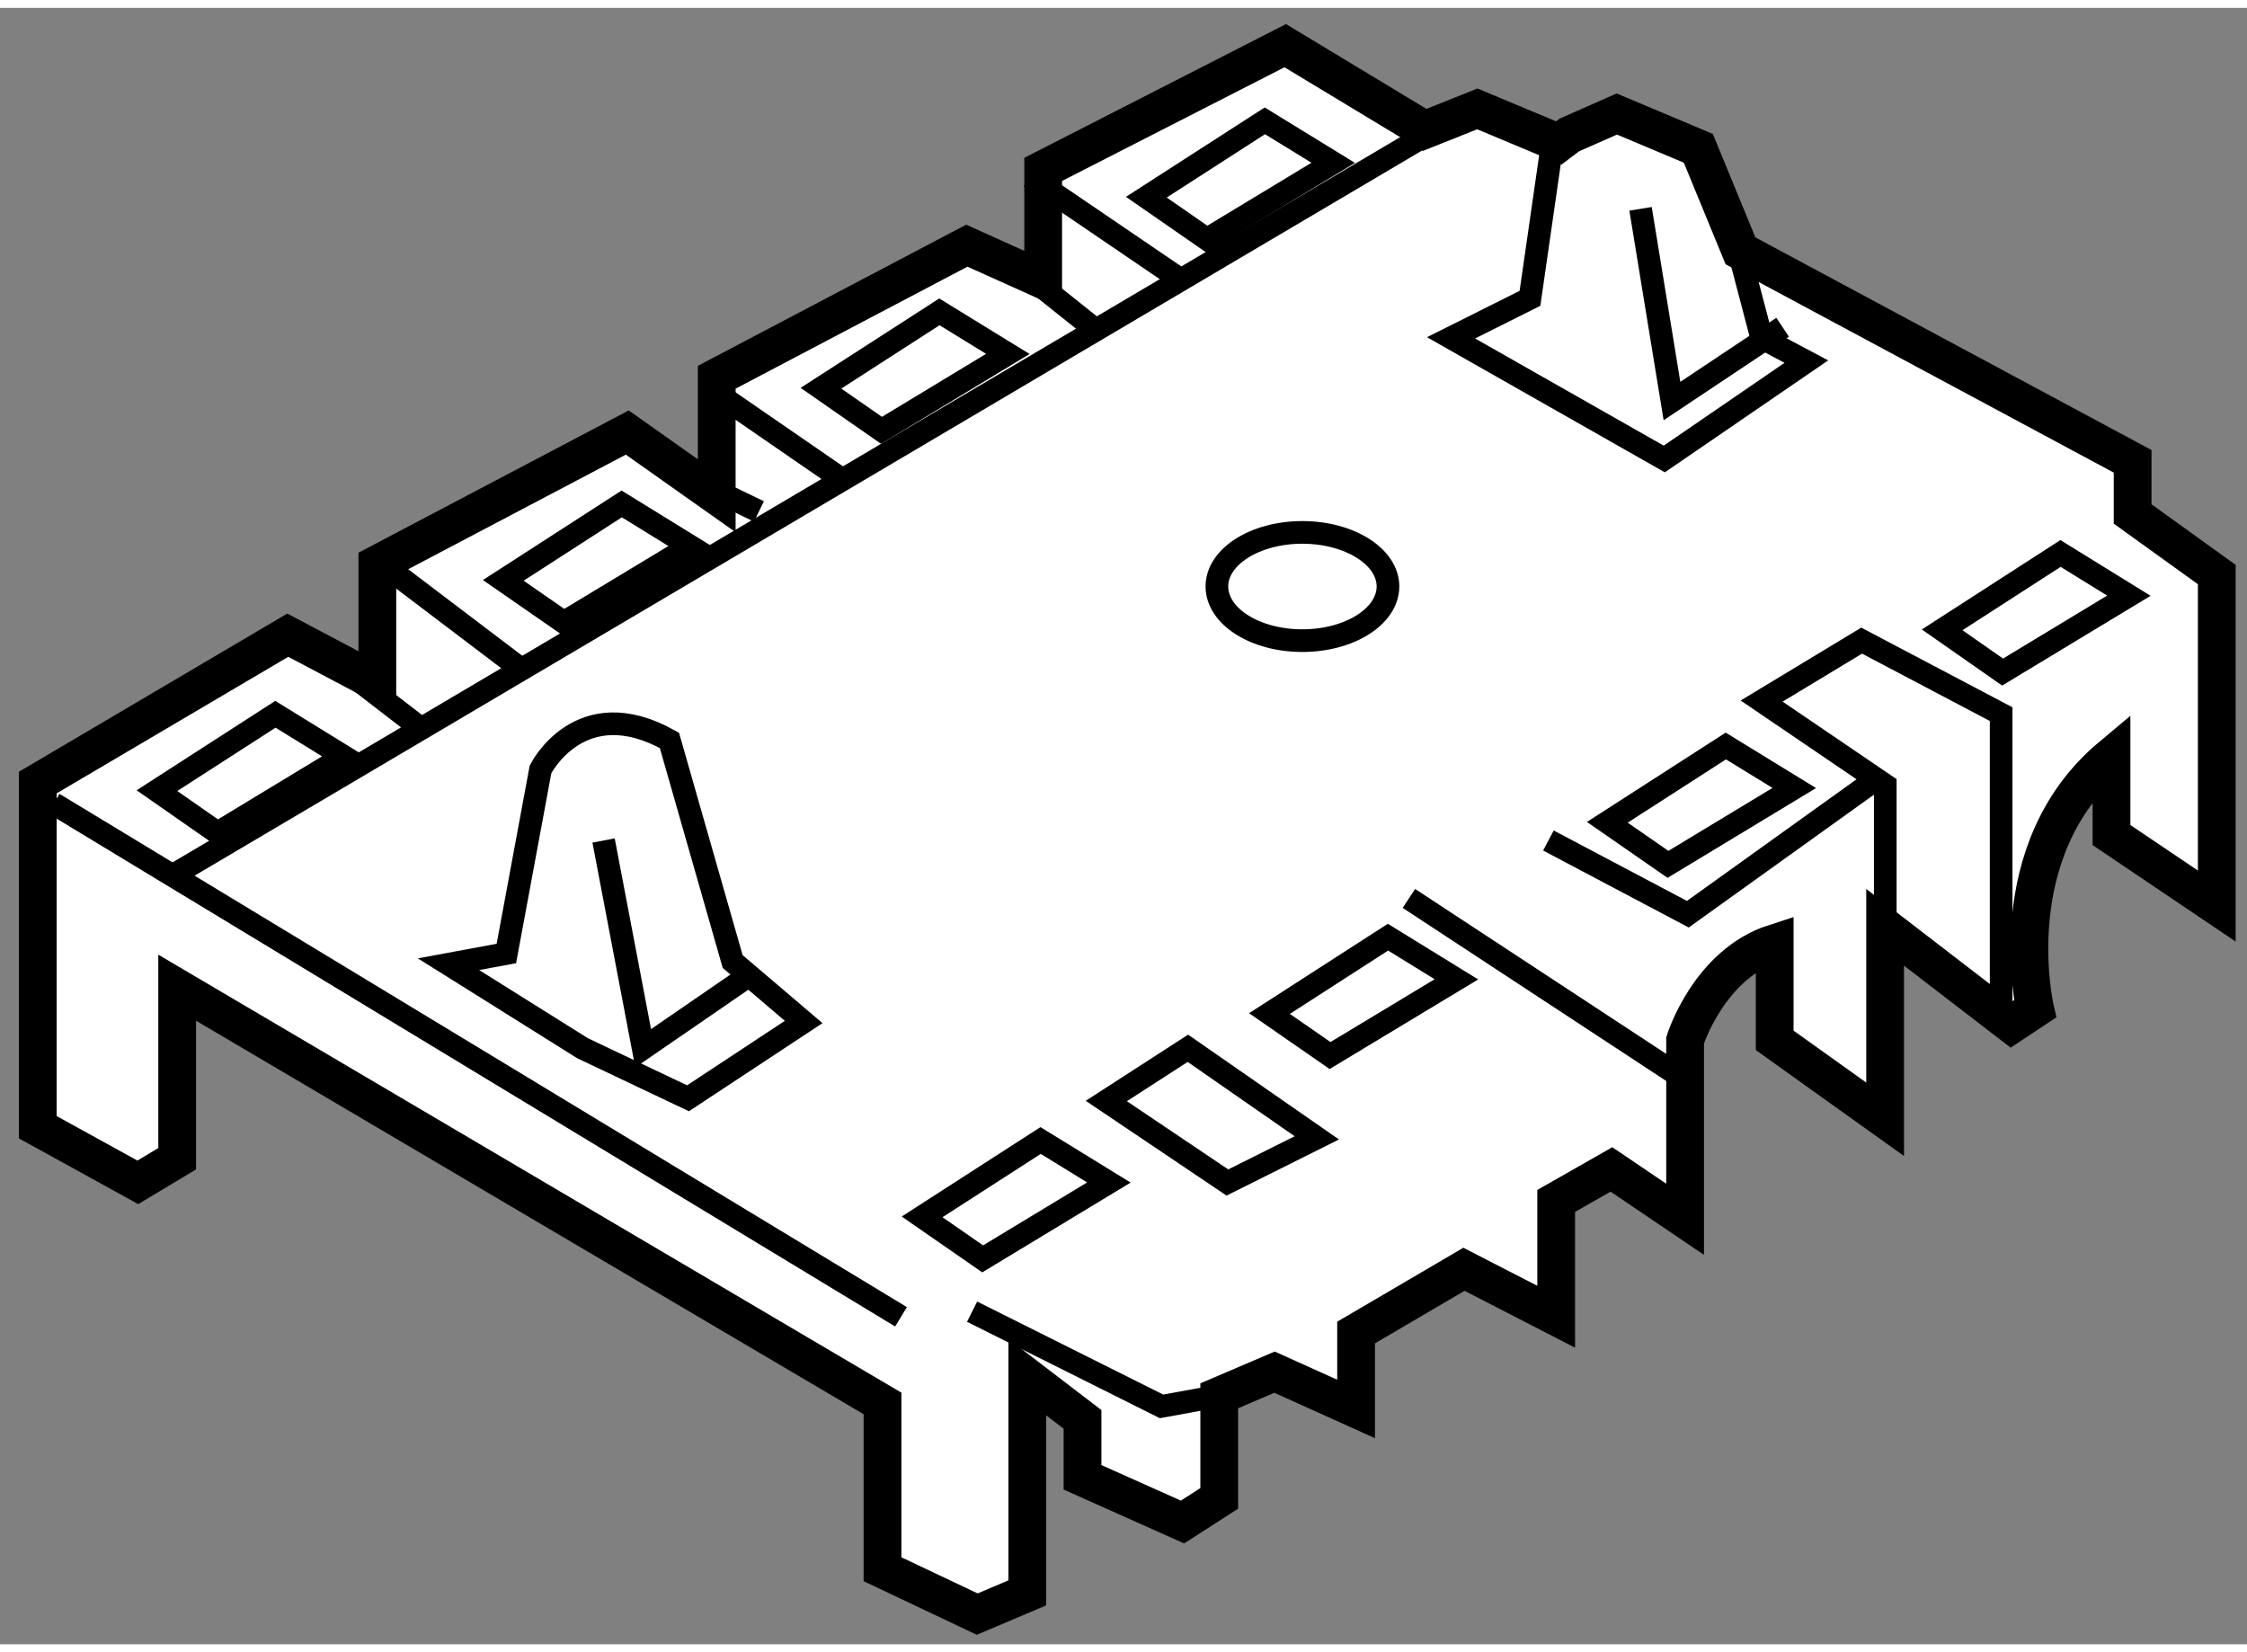 <?xml version="1.0" encoding="utf-8"?>
<!-- Generator: Adobe Illustrator 15.1.0, SVG Export Plug-In . SVG Version: 6.00 Build 0)  -->
<!DOCTYPE svg PUBLIC "-//W3C//DTD SVG 1.1//EN" "http://www.w3.org/Graphics/SVG/1.1/DTD/svg11.dtd">
<svg version="1.1" xmlns="http://www.w3.org/2000/svg" xmlns:xlink="http://www.w3.org/1999/xlink" x="0px" y="0px" width="244.8px"
	 height="180px" viewBox="113.22 102.502 29.749 21.665" enable-background="new 0 0 244.8 180" xml:space="preserve">
	
<rect x="113.22" y="102.502" width="29.749" height="21.665" fill="#808080" stroke="none"/>
	
<g><path fill="#FFFFFF" stroke="#000000" stroke-width="0.5" d="M132.779,103.839l-0.697,0.278l-1.846-1.115l-3.205,1.638v1.465
				l-1.011-0.455l-3.311,1.742v1.569l-1.184-0.837l-3.309,1.742v1.568l-1.186-0.627l-3.31,1.951v4.563l1.325,0.73l0.521-0.313v-2.264
				l9.338,5.504v2.195l1.254,0.594l0.663-0.281v-2.856l0.731,0.559v0.767l1.324,0.592l0.486-0.313v-1.358l0.732-0.313l1.08,0.487
				v-1.012l1.428-0.837l1.221,0.628v-1.533l0.732-0.417l0.975,0.66v-2.369c0,0,0.314-1.009,1.186-1.289v1.289l1.462,1.045v-2.542
				l1.673,1.287l0.313-0.208c0,0-0.488-2.091,1.011-3.344v1.044l1.394,0.94v-4.389l-1.114-0.802v-0.697l-5.192-2.787l-0.558-1.357
				l-1.079-0.454l-0.628,0.277l-0.14,0.106L132.779,103.839z"></path><path fill="none" stroke="#000000" stroke-width="0.3" d="M131.596,110.161c0,0.396-0.508,0.718-1.134,0.718
				c-0.625,0-1.131-0.321-1.131-0.718c0-0.394,0.506-0.715,1.131-0.715C131.088,109.446,131.596,109.768,131.596,110.161z"></path><line fill="none" stroke="#000000" stroke-width="0.3" x1="113.93" y1="113.036" x2="125.149" y2="119.831"></line><line fill="none" stroke="#000000" stroke-width="0.3" x1="115.504" y1="113.989" x2="131.978" y2="104.257"></line><line fill="none" stroke="#000000" stroke-width="0.3" x1="135.532" y1="116.695" x2="131.873" y2="114.292"></line><path fill="none" stroke="#000000" stroke-width="0.3" d="M119.924,115.021l0.452-2.437c0,0,0.522-1.048,1.707-0.384l0.837,2.927
				l0.94,0.801l-1.531,1.01l-1.395-0.662l-1.776-1.113L119.924,115.021z"></path><polyline fill="none" stroke="#000000" stroke-width="0.3" points="133.777,104.259 133.476,106.347 132.431,106.87 
				135.254,108.474 137.135,107.185 136.543,106.87 136.2,105.564 		"></polyline><polyline fill="none" stroke="#000000" stroke-width="0.3" points="121.211,113.525 121.735,116.276 123.137,115.312 		"></polyline><polyline fill="none" stroke="#000000" stroke-width="0.3" points="134.94,105.162 135.356,107.707 136.821,106.73 		"></polyline><line fill="none" stroke="#000000" stroke-width="0.3" x1="118.424" y1="109.97" x2="120.125" y2="111.26"></line><line fill="none" stroke="#000000" stroke-width="0.3" x1="122.71" y1="107.602" x2="124.373" y2="108.748"></line><line fill="none" stroke="#000000" stroke-width="0.3" x1="126.857" y1="104.743" x2="128.854" y2="106.102"></line><line fill="none" stroke="#000000" stroke-width="0.3" x1="117.54" y1="111.076" x2="118.798" y2="112.045"></line><line fill="none" stroke="#000000" stroke-width="0.3" x1="126.727" y1="105.968" x2="127.729" y2="106.767"></line><line fill="none" stroke="#000000" stroke-width="0.3" x1="122.423" y1="108.759" x2="123.268" y2="109.169"></line><polygon fill="none" stroke="#000000" stroke-width="0.3" points="125.428,118.508 126.23,119.064 127.901,118.053 
				126.997,117.497 		"></polygon><polygon fill="none" stroke="#000000" stroke-width="0.3" points="130.027,115.816 130.829,116.372 132.502,115.363 
				131.596,114.805 		"></polygon><polygon fill="none" stroke="#000000" stroke-width="0.3" points="134.5,113.284 135.303,113.841 136.975,112.83 136.069,112.274 
						"></polygon><polygon fill="none" stroke="#000000" stroke-width="0.3" points="138.933,110.736 139.733,111.295 141.405,110.284 
				140.5,109.725 		"></polygon><polygon fill="none" stroke="#000000" stroke-width="0.3" points="128.397,105.008 129.199,105.564 130.871,104.553 
				129.966,103.997 		"></polygon><polygon fill="none" stroke="#000000" stroke-width="0.3" points="124.089,107.537 124.891,108.095 126.563,107.083 
				125.657,106.526 		"></polygon><polygon fill="none" stroke="#000000" stroke-width="0.3" points="119.883,110.081 120.685,110.637 122.357,109.628 
				121.451,109.069 		"></polygon><polygon fill="none" stroke="#000000" stroke-width="0.3" points="115.298,112.865 116.1,113.424 117.771,112.412 
				116.866,111.854 		"></polygon><polygon fill="none" stroke="#000000" stroke-width="0.3" points="127.867,116.974 129.47,118.053 130.654,117.462 
				128.947,116.276 		"></polygon><polyline fill="none" stroke="#000000" stroke-width="0.3" points="126.09,119.763 128.598,121.017 129.364,120.877 		"></polyline><polyline fill="none" stroke="#000000" stroke-width="0.3" points="133.72,113.525 135.566,114.501 138.144,112.652 		"></polyline><polyline fill="none" stroke="#000000" stroke-width="0.3" points="138.18,114.919 138.18,112.792 136.543,111.679 
				137.867,110.879 139.714,111.852 139.714,115.823 		"></polyline></g>


</svg>